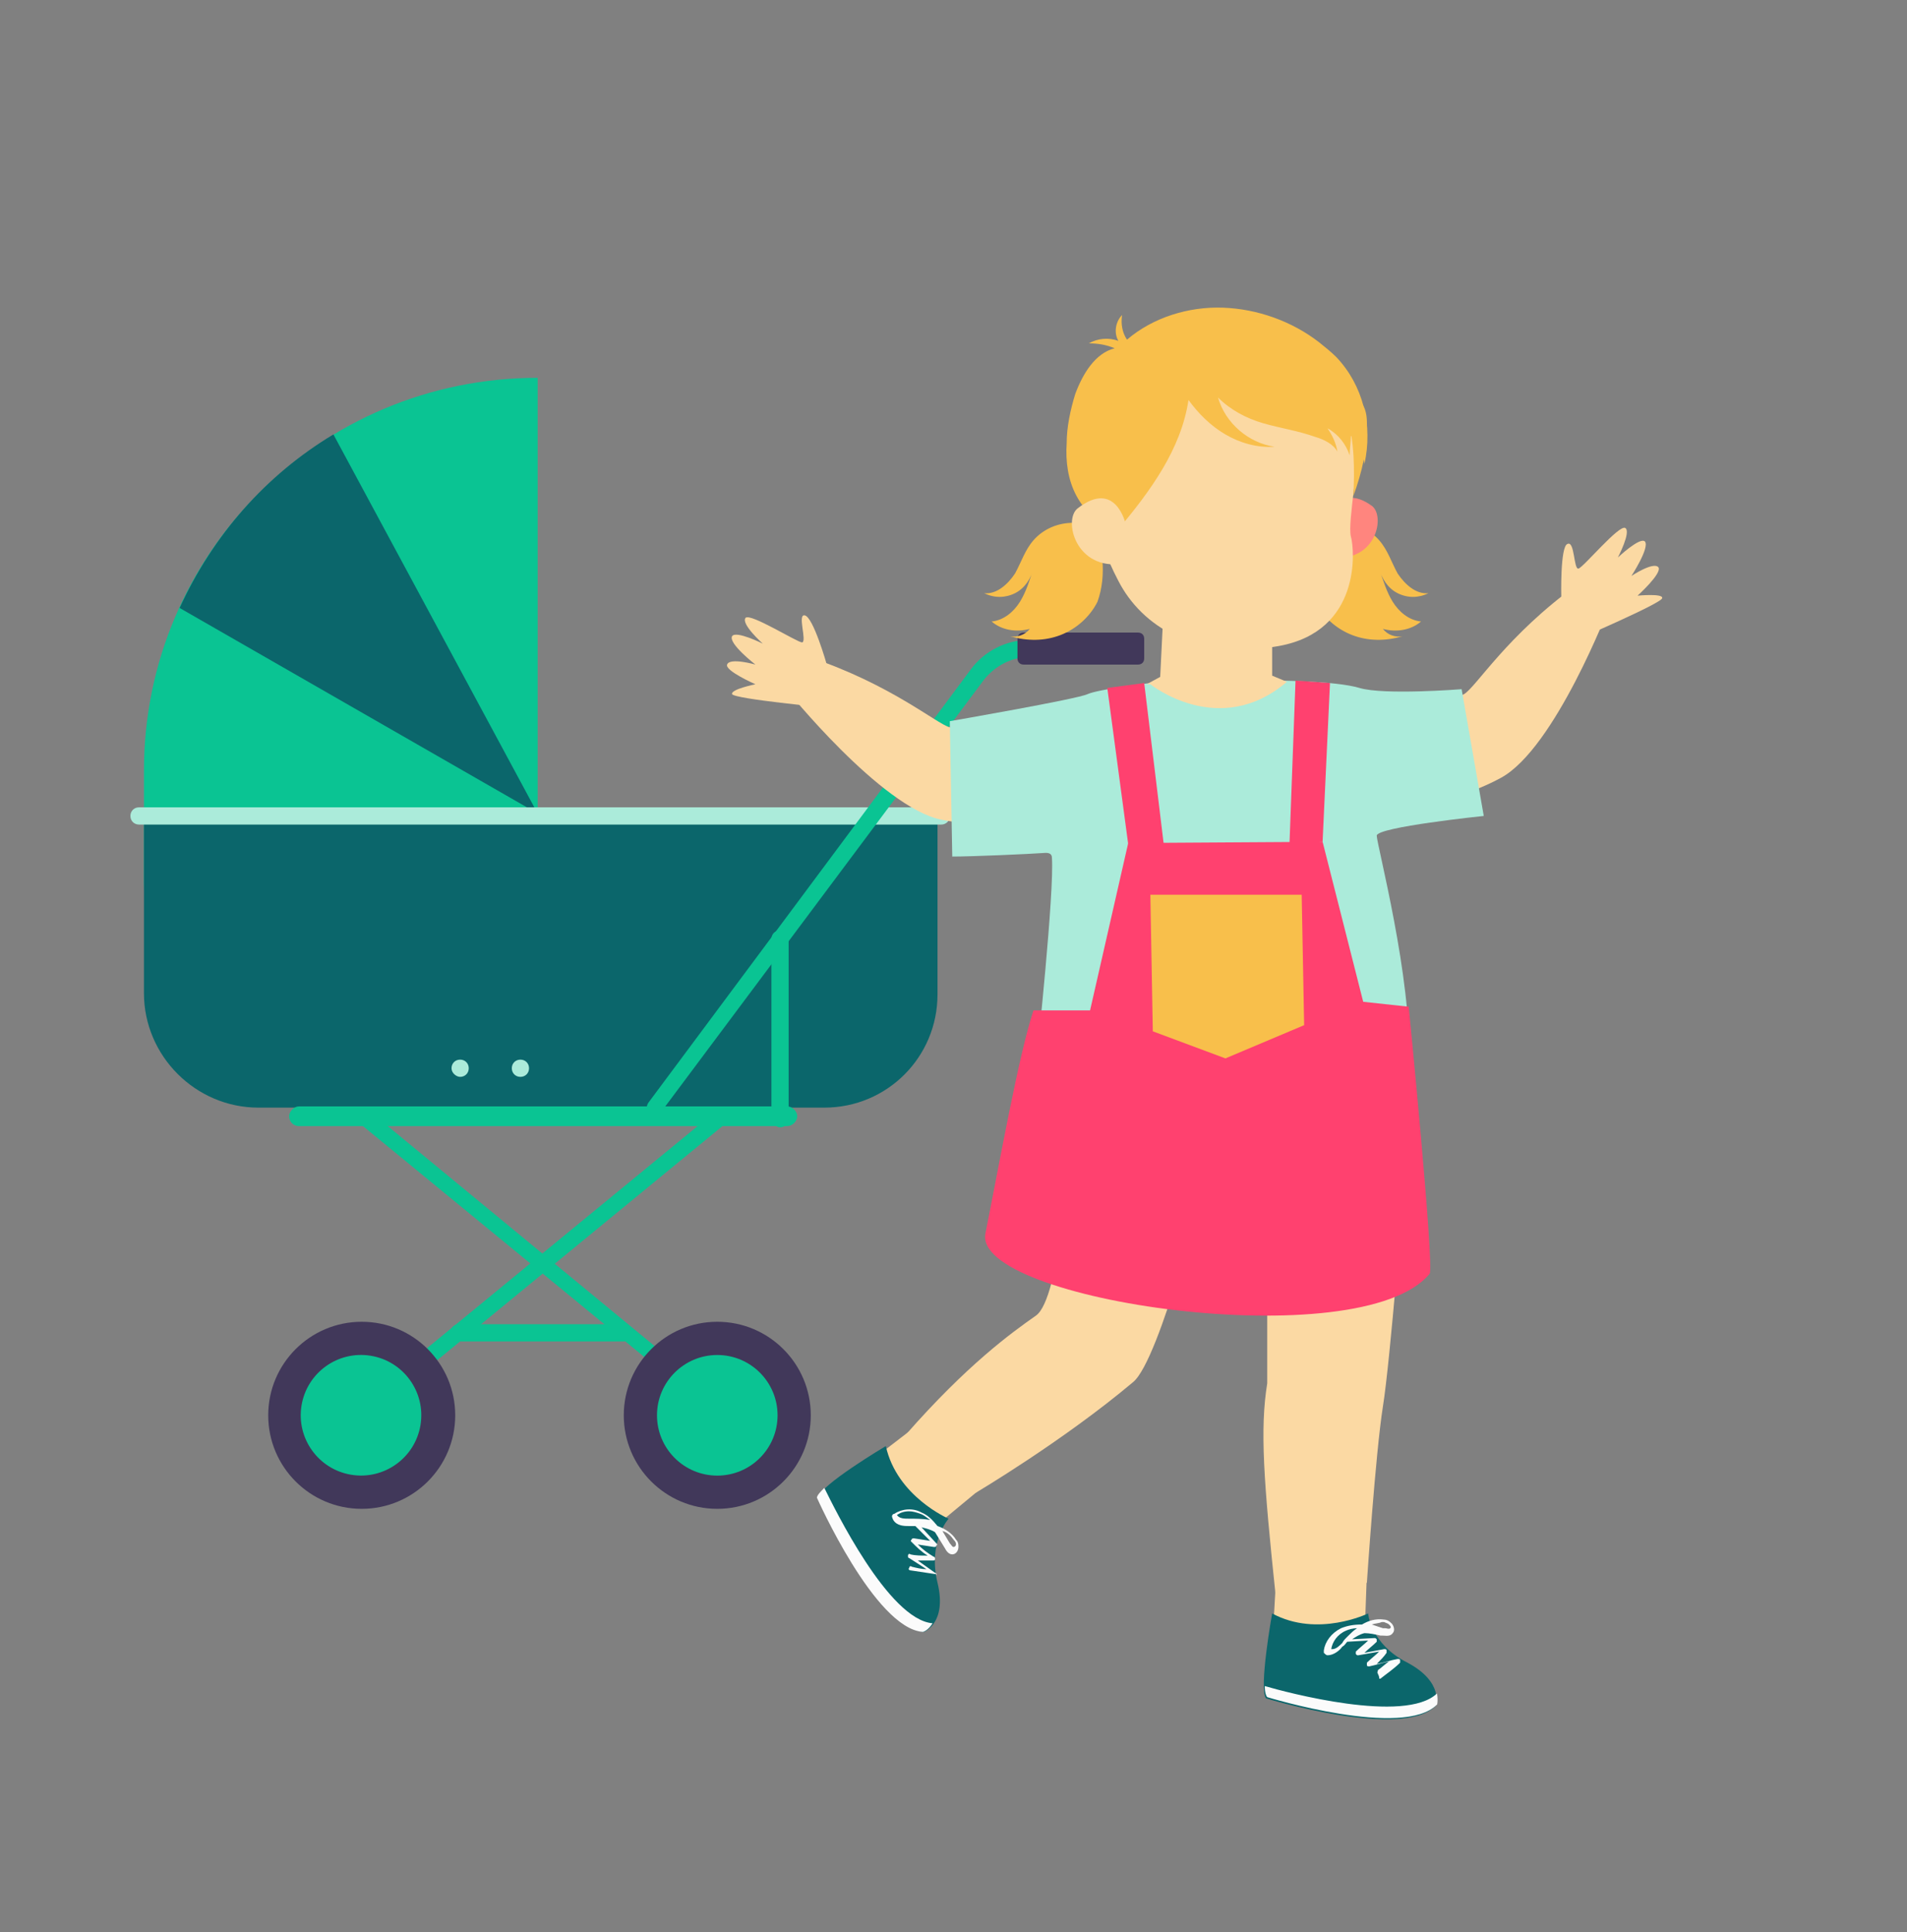<?xml version="1.0" encoding="utf-8"?>
<!-- Generator: Adobe Illustrator 28.0.0, SVG Export Plug-In . SVG Version: 6.00 Build 0)  -->
<svg version="1.1" id="Calque_1" xmlns="http://www.w3.org/2000/svg" xmlns:xlink="http://www.w3.org/1999/xlink" x="0px" y="0px"
	 viewBox="0 0 155 157" style="enable-background:new 0 0 155 157;" xml:space="preserve">
<rect x="0" y="0" width="155" height="157" fill="#808080" stroke="none"/>
<style type="text/css">
	.st0{fill:#F1F2F2;}
	.st1{fill:#D1D3D4;}
	.st2{fill:#FFFFFF;}
	.st3{fill:#FF416F;}
	.st4{opacity:0.47;}
	.st5{fill:#ABEBDA;}
	.st6{fill:#B5403E;}
	.st7{fill:#D7E7F2;}
	.st8{fill:#DEDEDE;}
	.st9{fill:#BCBEC0;}
	.st10{fill:#DADBDB;}
	.st11{fill:#F6E0C3;}
	.st12{fill:#C5EBF7;}
	.st13{fill:#3E3148;}
	.st14{fill:#D1D1D1;}
	.st15{fill:#41385A;}
	.st16{fill:#8449CC;}
	.st17{fill:#899B4E;}
	.st18{fill:#42210B;}
	.st19{fill:#A67C52;}
	.st20{fill:#FBD9A3;}
	.st21{fill:#F3EDEB;}
	.st22{fill:#303030;}
	.st23{fill:#B5C66C;}
	.st24{fill:#0AC493;}
	.st25{fill:#FF8A80;}
	.st26{fill:#99B4DC;}
	.st27{fill:#F8BF4B;}
	.st28{fill:#EDBBBB;}
	.st29{fill:#FF906D;}
	.st30{fill:#0B666B;}
	.st31{fill:#DA635F;}
	.st32{fill:#FFBF10;}
	.st33{fill:#E86C67;}
	.st34{opacity:0.25;}
	.st35{fill:#EAF5B5;}
	.st36{fill:none;}
	.st37{fill:#EDEDED;}
	.st38{fill:#F7F7F7;}
	.st39{fill:#CCF3E8;}
	.st40{fill:#E1EFF1;}
	.st41{fill:#FBFBFB;}
	.st42{fill:#FF857E;}
	.st43{fill:none;stroke:#DEDEDE;stroke-width:12;stroke-miterlimit:10;}
	.st44{fill:none;stroke:#DEDEDE;stroke-width:12;stroke-miterlimit:10;stroke-dasharray:10.717,10.717;}
	.st45{fill:none;stroke:#DEDEDE;stroke-width:12;stroke-miterlimit:10;stroke-dasharray:10.171,10.171;}
	.st46{fill:none;stroke:#DEDEDE;stroke-width:12;stroke-miterlimit:10;stroke-dasharray:10.335,10.335;}
	.st47{fill:none;stroke:#DEDEDE;stroke-width:12;stroke-miterlimit:10;stroke-dasharray:10.063,10.063;}
	.st48{fill:none;stroke:#DEDEDE;stroke-width:12;stroke-miterlimit:10;stroke-dasharray:10.396,10.396;}
	.st49{fill:#383838;}
	.st50{fill:#5C5C5C;}
	.st51{fill:#575757;}
	.st52{fill:#F0F0F0;}
	.st53{fill:#D4D4D4;}
	.st54{fill:#B3B3B3;}
	.st55{fill:#DCDCDC;}
	.st56{fill:#C5C5C5;}
	.st57{opacity:0.42;fill:#B3B3B3;}
	.st58{fill:#B3B4B5;}
	.st59{fill:#D9D9D9;}
	.st60{fill:#FF7300;}
	.st61{fill:#D66100;}
	.st62{fill:#A84A00;}
	.st63{fill:#4184EB;}
	.st64{fill:#3B3B3B;}
	.st65{fill:#EEF3FA;}
	.st66{fill:#59637A;}
	.st67{fill:#404B69;}
	.st68{fill:#3B4561;}
	.st69{fill:#002A52;}
	.st70{fill:#3E4985;}
	.st71{fill:#3E4984;}
	.st72{fill:#3F4B87;}
	.st73{fill:#FFDD00;}
</style>
<g>
	<g>
		<path class="st24" d="M43.7,30.7L43.7,30.7l0,53.4H24.1c-6.8,0-12.4-5.5-12.4-12.4v-9.1C11.7,45,26,30.7,43.7,30.7z"/>
		<path class="st30" d="M21,90H67c5.1,0,9.2-4.1,9.2-9.2V66.1H11.7v14.6C11.7,85.8,15.9,90,21,90z"/>
		<path class="st24" d="M24.3,91.5h39.7c0.4,0,0.8-0.4,0.8-0.8l0,0c0-0.4-0.4-0.8-0.8-0.8H24.3c-0.4,0-0.8,0.4-0.8,0.8l0,0
			C23.5,91.1,23.8,91.5,24.3,91.5z"/>
		<path class="st24" d="M58.3,115c0.2,0,0.4-0.1,0.5-0.2c0.2-0.3,0.2-0.7-0.1-0.9L30.3,90.5c-0.3-0.2-0.7-0.2-0.9,0.1
			c-0.2,0.3-0.2,0.7,0.1,0.9l28.4,23.3C58,115,58.1,115,58.3,115z"/>
		<path class="st24" d="M29.8,115c0.1,0,0.3,0,0.4-0.1l28.4-23.3c0.3-0.2,0.3-0.6,0.1-0.9c-0.2-0.3-0.6-0.3-0.9-0.1l-28.4,23.3
			c-0.3,0.2-0.3,0.6-0.1,0.9C29.5,115,29.7,115,29.8,115z"/>
		<path class="st24" d="M37.3,109h13.4c0.4,0,0.7-0.3,0.7-0.7c0-0.4-0.3-0.7-0.7-0.7H37.3c-0.4,0-0.7,0.3-0.7,0.7
			C36.6,108.7,36.9,109,37.3,109z"/>
		<path class="st24" d="M63.4,91.6c0.4,0,0.7-0.3,0.7-0.7V76.3c0-0.4-0.3-0.7-0.7-0.7s-0.7,0.3-0.7,0.7v14.6
			C62.8,91.3,63.1,91.6,63.4,91.6z"/>
		<circle class="st15" cx="29.4" cy="115" r="7.6"/>
		<ellipse transform="matrix(0.16 -0.987 0.987 0.16 -88.866 125.614)" class="st24" cx="29.4" cy="115" rx="4.9" ry="4.9"/>
		<circle class="st15" cx="58.3" cy="115" r="7.6"/>
		<circle class="st24" cx="58.3" cy="115" r="4.9"/>
		<path class="st5" d="M41.6,86.8c0-0.4,0.3-0.7,0.7-0.7s0.7,0.3,0.7,0.7c0,0.4-0.3,0.7-0.7,0.7S41.6,87.2,41.6,86.8z"/>
		<path class="st5" d="M36.7,86.8c0-0.4,0.3-0.7,0.7-0.7c0.4,0,0.7,0.3,0.7,0.7c0,0.4-0.3,0.7-0.7,0.7
			C37.1,87.5,36.7,87.2,36.7,86.8z"/>
		<path class="st30" d="M27.1,35.3l16.6,30.8L14.6,49.4C17.3,43.5,21.6,38.6,27.1,35.3z"/>
		<path class="st5" d="M11.3,67h65.2c0.4,0,0.7-0.3,0.7-0.7l0,0c0-0.4-0.3-0.7-0.7-0.7H11.3c-0.4,0-0.7,0.3-0.7,0.7l0,0
			C10.6,66.7,10.9,67,11.3,67z"/>
		<path class="st24" d="M53.2,90.7c0.2,0,0.4-0.1,0.5-0.3L80,55.2c0.9-1.1,2.2-1.8,3.6-1.8h8c0.4,0,0.7-0.3,0.7-0.7
			c0-0.4-0.3-0.7-0.7-0.7h-8c-1.8,0-3.6,0.9-4.7,2.4L52.7,89.6c-0.2,0.3-0.2,0.7,0.1,0.9C52.9,90.6,53.1,90.7,53.2,90.7z"/>
		<path class="st15" d="M83.2,51.4h9.3c0.3,0,0.5,0.2,0.5,0.5v1.6c0,0.3-0.2,0.5-0.5,0.5h-9.3c-0.3,0-0.5-0.2-0.5-0.5v-1.6
			C82.7,51.6,82.9,51.4,83.2,51.4z"/>
	</g>
	<g>
		<path class="st27" d="M80.6,50.5c1-0.1,1.8-0.8,2.3-1.6c0.5-0.8,0.8-1.8,1.1-2.7c-0.2,0.8-0.7,1.6-1.5,2c-0.8,0.4-1.7,0.4-2.5,0
			c1,0.1,1.9-0.7,2.5-1.6c0.5-0.9,0.8-1.9,1.5-2.7c0.7-0.8,1.7-1.3,2.8-1.4c1.1-0.1,2.1,0.1,3.1,0.5c-0.6,0.6-0.4,1.7-0.3,2.5
			c0.1,1.1,0,2.3-0.4,3.4c-0.6,1.2-1.7,2.2-3,2.7c-1.3,0.5-2.7,0.5-4.1,0.1c0.6,0.1,1.2-0.1,1.6-0.6C82.6,51.4,81.4,51.2,80.6,50.5z
			"/>
		<path class="st27" d="M115.5,50.5c-1-0.1-1.8-0.8-2.3-1.6c-0.5-0.8-0.8-1.8-1.1-2.7c0.2,0.8,0.7,1.6,1.5,2c0.8,0.4,1.7,0.4,2.5,0
			c-1,0.1-1.9-0.7-2.5-1.6c-0.5-0.9-0.8-1.9-1.5-2.7c-0.7-0.8-1.7-1.3-2.8-1.4c-1.1-0.1-2.1,0.1-3.1,0.5c0.6,0.6,0.4,1.7,0.3,2.5
			c-0.1,1.1,0,2.3,0.4,3.4c0.6,1.2,1.7,2.2,3,2.7c1.3,0.5,2.7,0.5,4.1,0.1c-0.6,0.1-1.2-0.1-1.6-0.6
			C113.5,51.4,114.7,51.2,115.5,50.5z"/>
		<g>
			<polygon class="st20" points="103.5,132.1 103.9,125.1 111.2,125.1 110.9,133.3 			"/>
			<path class="st30" d="M111.2,131.1c0,0-4.1,2-7.8,0c0,0-1.1,6.1-0.5,6.9c0,0,11.1,3.4,13.8,0.6c0,0,0.7-1.9-2.3-3.5
				C111.4,133.6,111.2,131.1,111.2,131.1z"/>
			<path class="st41" d="M116.8,137.6c-2.6,2.5-12.3-0.1-14-0.6c0,0.5,0.1,0.8,0.2,0.9c0,0,11.1,3.4,13.8,0.6
				C116.8,138.6,116.9,138.2,116.8,137.6C116.8,137.6,116.8,137.6,116.8,137.6z"/>
			<path class="st41" d="M112,136c-0.1-0.1,0-0.2,0-0.3c0.3-0.2,0.6-0.5,0.9-0.7c-0.5,0.1-1.1,0.3-1.6,0.4c-0.1,0-0.2,0-0.2-0.1
				c0-0.1,0-0.2,0-0.2c0.3-0.3,0.7-0.6,1-0.9c-0.6,0.1-1.1,0.2-1.7,0.3c0,0,0,0,0,0c-0.1,0-0.1,0-0.2-0.1c0-0.1,0-0.2,0-0.2
				c0.3-0.3,0.7-0.6,1-0.9l-1.7,0.1c-0.1,0.1-0.2,0.3-0.4,0.4c-0.2,0.3-0.7,0.7-1.2,0.7c-0.1,0-0.2-0.1-0.3-0.2c0-0.1,0-0.2,0-0.2
				c0.1-0.7,0.6-1.4,1.4-1.8c0.5-0.2,1-0.3,1.7-0.3c0.5-0.3,1.1-0.5,1.8-0.4c0.2,0,0.4,0.1,0.6,0.3c0.2,0.2,0.3,0.6,0.1,0.8
				c-0.2,0.3-0.6,0.2-0.8,0.2l-0.2,0c-0.4-0.1-0.9-0.2-1.3-0.2c-0.4,0.1-0.7,0.3-1,0.5l1.8-0.1c0,0,0,0,0,0c0.1,0,0.1,0,0.2,0.1
				c0,0.1,0,0.2,0,0.2c-0.3,0.3-0.7,0.6-1,0.9c0.5-0.1,1.1-0.2,1.6-0.3c0.1,0,0.2,0,0.2,0.1c0,0.1,0,0.2,0,0.2
				c-0.2,0.3-0.5,0.6-0.8,0.9c0.6-0.1,1.1-0.3,1.7-0.4c0.1,0,0.2,0,0.2,0.1c0,0.1,0,0.2,0,0.2c-0.5,0.5-1.1,0.9-1.6,1.3
				c0,0-0.1,0-0.1,0C112.1,136.1,112,136.1,112,136z M109.5,133c0,0,0.1-0.1,0.1-0.1c0.2-0.2,0.4-0.4,0.7-0.6
				c-0.3,0-0.7,0.1-0.9,0.2c-0.7,0.3-1.1,0.9-1.2,1.5c0,0,0,0,0.1,0c0.3,0,0.6-0.3,0.8-0.5C109.2,133.3,109.3,133.2,109.5,133
				C109.5,133,109.5,133,109.5,133z M111.5,132C111.6,132.1,111.6,132.1,111.5,132L111.5,132c0.3,0.1,0.6,0.2,0.9,0.3l0.2,0
				c0.1,0,0.3,0.1,0.4,0c0.1-0.1,0-0.2-0.1-0.3c-0.1-0.1-0.2-0.1-0.4-0.2c-0.1,0-0.2,0-0.2,0C112.1,131.9,111.8,131.9,111.5,132z"/>
		</g>
		<path class="st20" d="M103.7,129.8c-1-9.5-1.3-13.7-0.7-17.4v-15l11.1-0.9c0,0-1.1,14.1-1.7,17.8c-0.6,3.8-1.3,14.3-1.3,14.3
			L103.7,129.8z"/>
		<g>
			<polygon class="st20" points="71.3,118.3 76.9,114 81.6,119.4 75.2,124.7 			"/>
			<path class="st30" d="M77.1,123.4c0,0-4.2-1.8-5.1-5.9c0,0-5.4,3.2-5.5,4.2c0,0,4.7,10.6,8.6,10.9c0,0,1.9-0.7,1.1-4
				C75.4,125.3,77.1,123.4,77.1,123.4z"/>
			<path class="st41" d="M75.8,131.9c-3.6-0.3-8-9.4-8.8-11c-0.3,0.3-0.6,0.6-0.6,0.8c0,0,4.7,10.6,8.6,10.9
				C75.1,132.6,75.5,132.4,75.8,131.9C75.9,131.9,75.8,131.9,75.8,131.9z"/>
			<path class="st41" d="M76,127.9c-0.7-0.1-1.3-0.2-2-0.3c-0.1,0-0.2-0.1-0.1-0.2c0-0.1,0.1-0.2,0.2-0.1c0.4,0.1,0.8,0.2,1.2,0.2
				l-1.4-0.9c-0.1,0-0.1-0.1-0.1-0.2c0-0.1,0.1-0.2,0.2-0.1c0.4,0.1,0.9,0.1,1.3,0.1c0,0,0,0,0.1,0c-0.5-0.3-0.9-0.7-1.3-1.1
				c-0.1-0.1-0.1-0.1,0-0.2c0-0.1,0.1-0.1,0.2-0.1l1.3,0.2l-1.2-1.2c-0.2,0-0.4,0-0.5,0c-0.4,0-1,0-1.3-0.5c0,0-0.1-0.2-0.1-0.3
				c0-0.1,0.1-0.2,0.2-0.2c0.6-0.4,1.5-0.5,2.2-0.1c0.5,0.2,0.9,0.6,1.3,1.1c0.6,0.2,1.2,0.6,1.5,1.1c0.2,0.2,0.2,0.4,0.2,0.6
				c0,0.3-0.2,0.6-0.5,0.6c0,0,0,0,0,0c-0.3,0-0.5-0.3-0.6-0.5l-0.8-1.3c-0.3-0.2-0.7-0.3-1.1-0.4l1.2,1.3c0.1,0.1,0.1,0.1,0,0.2
				c0,0.1-0.1,0.1-0.2,0.1l-1.3-0.2c0.4,0.4,0.8,0.7,1.3,1c0.1,0,0.1,0.1,0.1,0.2c0,0.1-0.1,0.1-0.2,0.1c-0.4,0-0.8,0-1.2,0l1.4,1
				c0.1,0,0.1,0.1,0.1,0.2C76.2,127.8,76.1,127.9,76,127.9C76,127.9,76,127.9,76,127.9z M76.6,124.4L76.6,124.4l0.6,1
				c0.1,0.1,0.2,0.3,0.3,0.3h0c0.1,0,0.2-0.1,0.2-0.2c0-0.1,0-0.2-0.2-0.4C77.3,124.8,77,124.5,76.6,124.4
				C76.6,124.3,76.6,124.4,76.6,124.4z M72.9,123.1c0.2,0.3,0.6,0.3,1,0.3c0.5,0,1.1,0,1.7,0.1c-0.3-0.2-0.5-0.4-0.8-0.5
				c-0.3-0.1-0.6-0.2-0.9-0.2C73.5,122.8,73.2,122.9,72.9,123.1z"/>
		</g>
		<path class="st20" d="M73.6,116.6c5-5.7,8.6-8.3,10.6-9.7s2.7-13.3,2.7-13.3L98,95.6c0,0-3.7,14.9-5.9,16.7
			c-5.7,4.8-12.8,9-12.8,9L73.6,116.6z"/>
		<path class="st20" d="M85.9,57.9c0,0-7.6,1.5-8.7,1.2c-1.1-0.3-4.8-3.5-11.4-5.7L63.9,56c0,0,7.7,9.6,12.6,10.6
			c4.9,1,12-0.2,12-0.2L85.9,57.9z"/>
		<path class="st20" d="M67.2,54c0,0-1.1-3.9-1.8-4c-0.6-0.1,0.2,2.1-0.2,2.2c-0.4,0-4.2-2.4-4.6-2c-0.4,0.5,1.4,2.1,1.4,2.1
			s-2.2-1.1-2.5-0.6c-0.3,0.6,1.9,2.3,1.9,2.3s-2.1-0.6-2.3,0c-0.2,0.5,2.3,1.6,2.3,1.6s-2,0.4-1.9,0.8c0.2,0.4,7.7,1.1,7.7,1.1
			L67.2,54z"/>
		<path class="st20" d="M110.3,57.9c0,0,7.7-0.9,8.7-1.5c1-0.6,3.5-4.8,9.2-8.9l2.6,1.8c0,0-4.4,11.5-8.8,13.9
			c-4.4,2.4-11.5,3.4-11.5,3.4L110.3,57.9z"/>
		<path class="st5" d="M103.5,55.3c0,0,5,0,7,0.6c2,0.6,8.3,0.1,8.3,0.1l1.8,10.3c0,0-8.7,0.9-8.7,1.6c0,0.7,2.9,11.7,2.6,18.3
			c0,0-17,1.3-30.2-0.6c0,0,1.4-13.1,1.2-15.9c0-0.3-0.2-0.4-0.5-0.4c-1.4,0.1-6,0.3-7.6,0.3l-0.2-11c0,0,10.4-1.8,11.2-2.2
			c0.9-0.4,5.1-0.9,5.1-0.9L103.5,55.3z"/>
		<path class="st3" d="M84,82.1h4.6l3.1-13.6l15.8-0.1l3.3,13l3.7,0.4c0,0,2.1,21.2,1.7,21.7c-5.6,6.8-37.3,2.2-36.1-3.3
			C81.2,94.7,82.8,85.7,84,82.1z"/>
		<polygon class="st3" points="107.5,68.4 108.1,55.5 105.3,55.3 104.8,68.8 		"/>
		<polygon class="st3" points="91.7,68.6 90,55.9 93,55.5 94.6,68.7 		"/>
		<polygon class="st27" points="93.5,72.7 105.8,72.7 106,83.3 99.6,86 93.7,83.8 		"/>
		<path class="st20" d="M126.9,48.5c0,0-0.1-4.1,0.5-4.3c0.6-0.3,0.5,2.1,0.9,2c0.4-0.1,3.3-3.6,3.8-3.3c0.5,0.3-0.6,2.4-0.6,2.4
			s1.8-1.7,2.2-1.3c0.4,0.5-1.1,2.8-1.1,2.8s1.8-1.2,2.2-0.7c0.3,0.5-1.7,2.3-1.7,2.3s2.1-0.2,2,0.2c0,0.4-7,3.4-7,3.4L126.9,48.5z"
			/>
		<path class="st20" d="M93.5,55.6c0,0,5.6,4.5,11.1-0.2l-1.2-0.5v-4.5l-8.8-1.5L94.3,55l-1.1,0.6"/>
		<g>
			<path class="st42" d="M108.1,42.4c0,0,0.6-3.3,3.4-1.3c1.1,0.8,0.4,4.5-3.1,4.2C108.4,45.3,107.2,44.7,108.1,42.4z"/>
			<path class="st20" d="M110.3,34.8c-0.4-5.3-6.1-9.8-12.3-9.2c-4.5,0.4-8.2,3-9.7,6.5c0,0.1-0.1,0.1-0.1,0.2
				c-1.9,3.3,0.8,11.3,2.7,14.9c1.9,3.7,6.3,6.5,13,5.3c6.8-1.2,6.2-7.9,5.9-8.9C109.5,42.4,110.6,37.3,110.3,34.8z"/>
			<path class="st27" d="M109.5,33.9c0.6,2,0.6,4.3,0.5,6.4c0.7-1.9,1.2-4,1.1-6c0-0.5-0.1-1.1-0.4-1.5s-1-0.5-1.2,0
				C109.3,33,109.4,33.5,109.5,33.9z"/>
			<path class="st27" d="M108.6,29c-0.4-0.4-0.9-0.8-1.4-1.2c-2.2-1.7-5-2.7-7.8-2.8c-2.8-0.1-5.7,0.8-7.8,2.6
				c-0.4-0.6-0.5-1.3-0.4-2c-0.5,0.5-0.7,1.4-0.3,2.1c-0.8-0.3-1.7-0.2-2.4,0.2c0.7,0,1.4,0.1,2.1,0.4C89,28.7,88,30.4,87.4,32
				c-0.4,1.3-0.7,2.7-0.7,4c-0.1,1.5,0.1,3,0.8,4.3c0.7,1.3,1.9,2.4,3.4,2.7c2.6-3.1,5.1-6.5,5.7-10.5c0.8,1.1,1.8,2.1,3,2.8
				c1.2,0.7,2.6,1.1,4,1c-2.1-0.3-4-1.9-4.6-4c1,1,2.3,1.7,3.7,2.1c1.4,0.4,2.8,0.6,4.2,1.1c0.7,0.2,1.5,0.6,1.8,1.2
				c-0.1-0.7-0.4-1.3-0.8-1.9c0.9,0.5,1.5,1.3,1.8,2.2c0-0.5,0.1-1.1,0.1-1.6c0.6,0.6,1,1.4,1.1,2.3C111.6,34.6,110.8,31.3,108.6,29
				z"/>
			<path class="st20" d="M91.5,42.6c0,0-0.8-3.7-3.9-1.3c-1.2,0.9-0.2,5.1,3.7,4.5C91.4,45.8,92.6,45.1,91.5,42.6z"/>
		</g>
	</g>
</g>
</svg>
